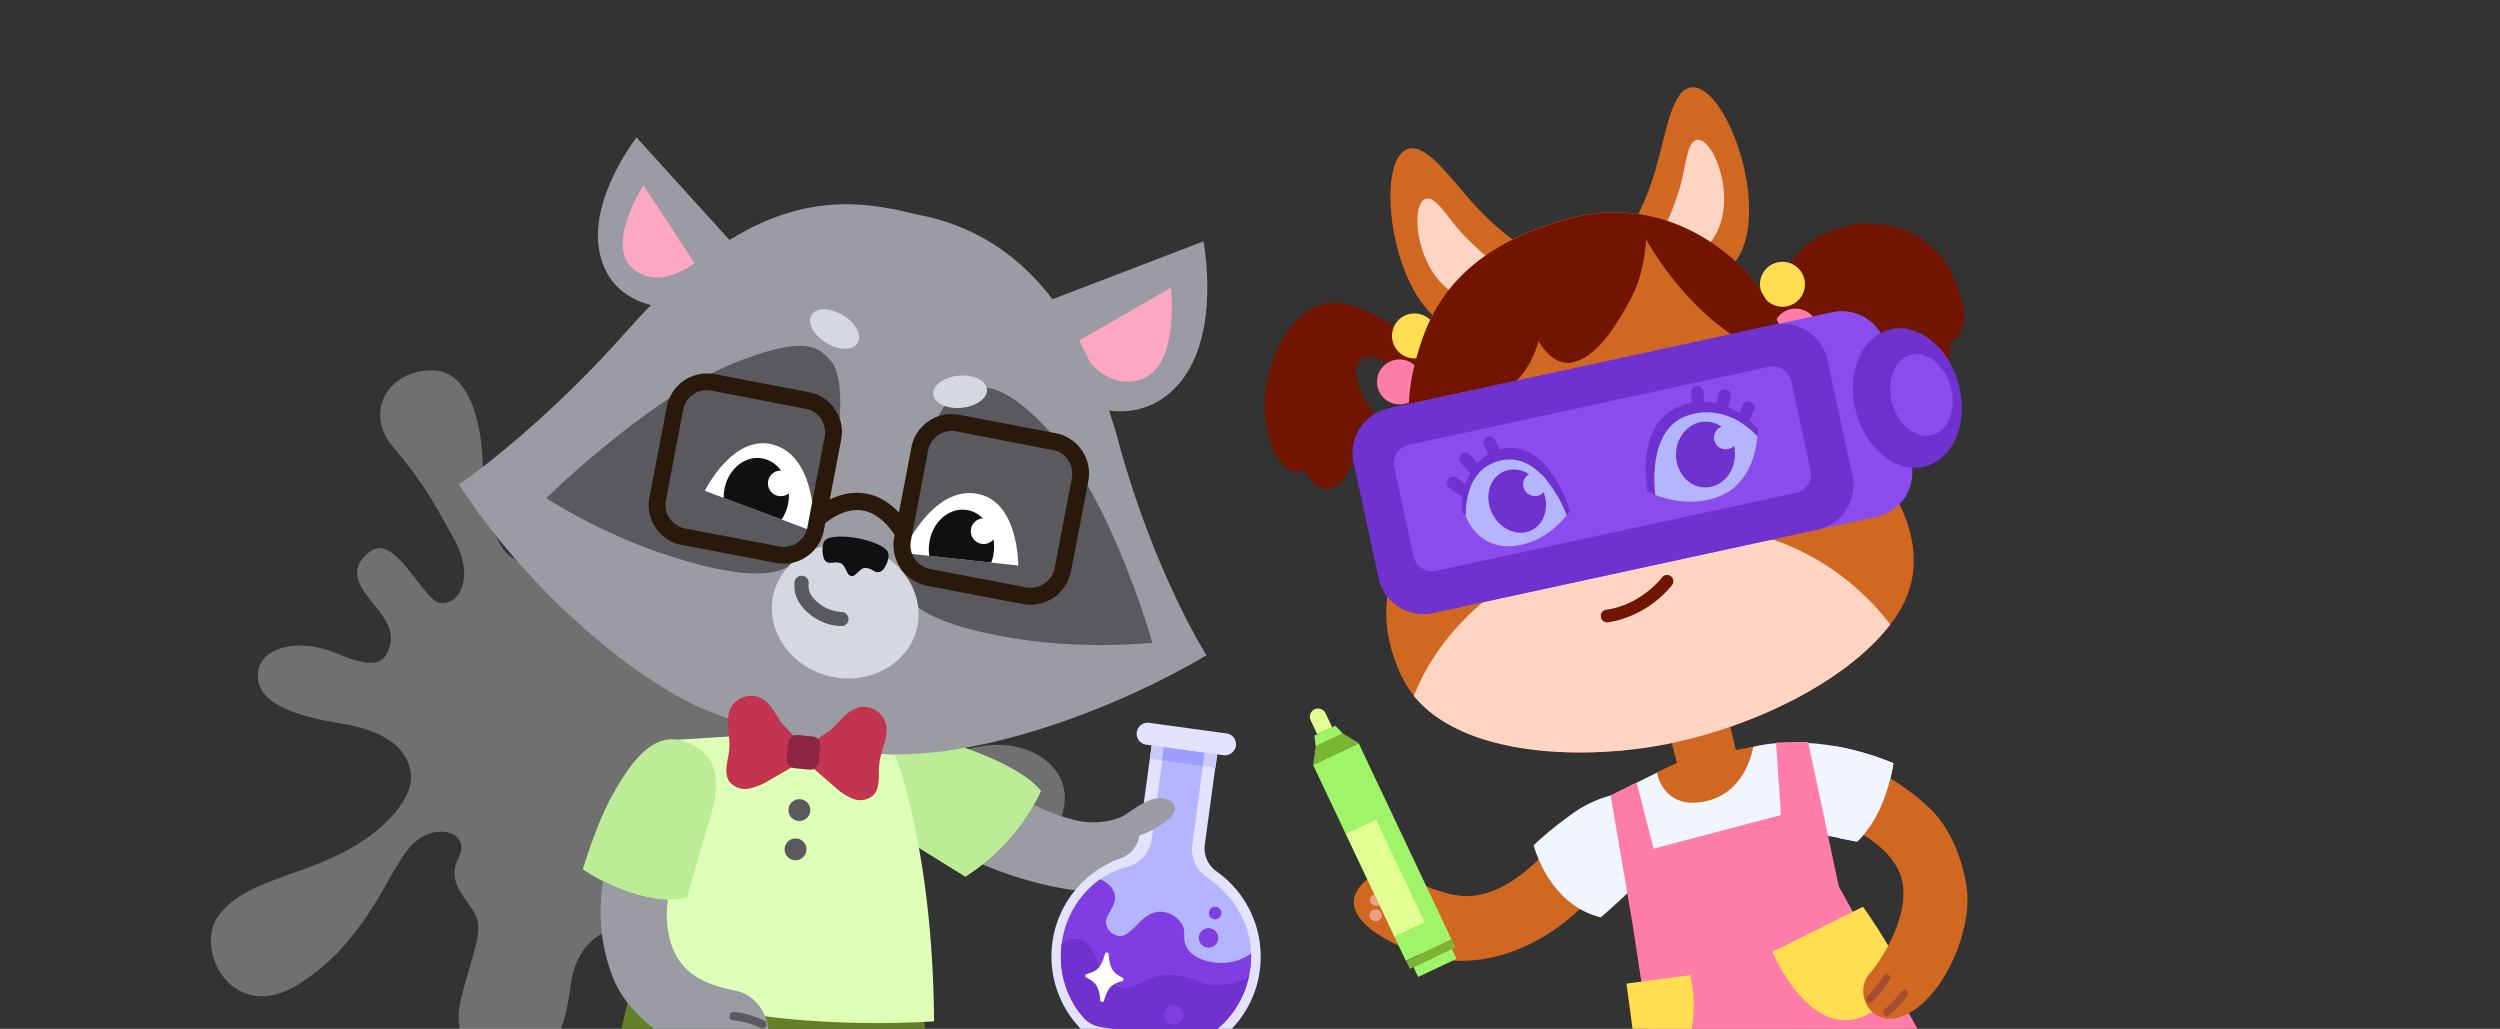 <svg width="486" height="200" fill="none" xmlns="http://www.w3.org/2000/svg"><rect width="100%" height="100%" fill="#333333" stroke="none"/><g clip-path="url(#a)"><path opacity=".3" d="M158.9 233.181c-3.791 2.204-13.577 4.891-16.885-8.472-3.308-13.363-3.101-20.32-6.341-32.168-3.308-11.847-9.372-13.362-14.128-12.605-4.824.758-9.579 3.789-10.613 11.572-1.034 7.853-2.757 13.914-9.579 15.774-6.823 1.86-13.853-3.926-11.854-12.536 1.998-8.61 4.548-13.363 3.032-16.669-1.516-3.307-5.996-6.338-3.377-11.366 2.619-5.028-4.962-7.301-9.51-1.997-4.55 5.303-8.34 18.184-21.434 26.519-13.094 8.334-20.675-6.819-15.644-13.363 5.03-6.544 14.886-7.302 24.466-12.33 8.752-4.615 13.094-10.814 12.887-14.603-.276-3.788-2.757-8.61-13.852-10.332-11.096-1.791-16.403-4.821-15.92-9.85.482-5.028 8.063-6.819 15.162-3.788 7.098 3.031 9.097 1.997 10.062-.276 1.033-2.273 1.033-4.546-1.999-8.334-3.032-3.789-6.34-7.302-1.516-11.09 4.824-3.788 10.062 8.817 13.37 9.85 3.308 1.033 7.58-4.064 3.032-12.33-4.548-8.265-6.34-11.365-11.854-17.909C70.823 80.335 75.165 72 83.986 72c8.822 0 9.855 14.878 9.855 18.391 0 3.513 1.448 16.394 6.134 18.185 4.687 1.791 5.445-6.819 7.443-15.154 1.999-8.335 4.549-13.363 10.82-13.845 6.341-.482 9.856 3.306 10.614 13.363.758 10.056 3.79 12.88 7.305 13.363 3.515.482 10.2-1.378 15.92-13.363 7.098-14.879 15.92-20.94 23.225-14.603 7.374 6.337-1.999 17.427-11.371 21.973-9.373 4.546-16.127 8.817-14.404 15.154 1.723 6.337 13.37 4.27 19.917 1.997 6.547-2.273 13.853 1.24 13.853 8.335 0 7.095-7.788 10.332-17.643 9.368-9.856-1.034-11.096 3.03-11.096 6.061s3.79 7.302 14.128 7.577c10.338.276 13.094-2.273 22.467-3.788 9.373-1.516 18.952 4.821 14.886 14.602-3.446 8.335-15.437 9.093-22.742 3.513-7.306-5.579-21.158-10.814-24.466-7.577-3.308 3.307 5.582 5.304 4.066 13.363s-11.854 3.031-18.194 6.544c-6.341 3.513-1.241 16.876 5.582 25.486 6.823 8.541 20.744 25.141 8.615 32.236z" fill="#fff"/><path d="m178.709 189.944 4.837 43.172s-13.389 6.419-32.633 1.192l2.246-22.819-3.431-.338-2.334 23.038s-20.193 2.842-33.129-7.195l10.233-42.365 54.211 5.315z" fill="#647F28"/><path d="M176.863 160.307s13.827 10.308 32.291 12.794c7.488 1.184 15.462-1.972 21.54-6.16 3.583-2.465 3.762-6.154 1.572-11.119-1.997-4.549-3.902-5.104-7.359-1.671-3.196 3.164-8.814 7.074-16.019 5.256a35.703 35.703 0 0 1-17.759-10.556l-14.266 11.456z" fill="#9B9BA3"/><path d="M175.594 141.782c-2.64-.847-7.178 16.704-7.178 16.704l19.257 11.958a40.705 40.705 0 0 0 14.705-16.66c-4.343-5.463-17.401-9.64-26.806-12.004l.022.002z" fill="#BDEC97"/><path d="m156.55 161.208-8.08-.752c-5.147-.506-7.219-4.96-6.703-10.201l1.483-15.07c.509-5.169 3.378-9.261 8.525-8.754l8.076.795a9.45 9.45 0 0 1 8.426 10.371l-1.484 15.077a9.493 9.493 0 0 1-10.24 8.578l-.003-.044z" fill="#9B9BA3"/><path d="m143.604 144.511 1.432 9.235 11.963-6.478 10.043 8.564.8-9.023-24.238-2.298z" fill="#F1F5E2"/><path d="M181.578 198.549c-.211-33.278-7.484-51.558-7.484-51.558l-7.203-1.392s-3.499 3.707-10.562 2.006c-7.062-1.7-9.462-4.755-9.462-4.755l-15.385.974c-1.911 3.225-5.037 40.652-7.42 49.431l3.885.867c8.186.805 16.272 3.069 24.523 3.881a183.714 183.714 0 0 0 29.108.546z" fill="#DEFFB8"/><path d="M155.162 159.581a2.118 2.118 0 1 0-1.874-2.292 2.1 2.1 0 0 0 1.874 2.292zM154.419 167.214a2.118 2.118 0 1 0-1.411-3.437 2.117 2.117 0 0 0-.463 1.146 2.095 2.095 0 0 0 1.874 2.291z" fill="#59595E"/><path d="m142.238 47.116-18.5-20.399s-9.536 12.164-7.112 22.663c1.588 6.983 6.988 9.54 11.471 10.231l14.17-12.492-.029-.003z" fill="#9B9BA3"/><path d="m125.091 36.033 9.931 15.136s-7.04 5.605-12.168.88c-5.128-4.726 2.237-16.016 2.237-16.016z" fill="#FDA7C3"/><path d="m203.833 58.463 30.114-11.54s3.507 17.764-4.565 27.443c-5.346 6.44-12.36 6.256-17.341 4.657l-8.208-20.56z" fill="#9B9BA3"/><path d="m227.631 55.925-18.394 10.58s4.377 9.598 12.293 7.33c7.915-2.266 6.101-17.91 6.101-17.91z" fill="#FDA7C3"/><path d="M217.567 86.282c-8.877-32.553-25.34-42.027-39.5-44.624-13.654-3.414-31.252-5.536-55.768 22.211-17.497 19.813-33.08 30.325-33.08 30.325 13.157 20.18 31.722 35.667 44.447 42.183 3.783 2.2 27.247 11.174 43.335 10.211 17.337-.672 40.264-8.992 57.541-19.19-.037-.003-10.157-16.12-17.004-41.118l.029.002z" fill="#9B9BA3"/><path d="M161.508 70.137c4.071 4.503 1.13 25.8-6.336 38.124-3.586 5.93-17.269 2.513-27.52-1.021a112.095 112.095 0 0 1-21.453-10.384s20.325-20.063 37.337-26.61c13.137-5.048 15.579-2.796 17.972-.11zM186.724 76.15c-5.661 2.18-12.603 23.12-11.55 36.876.516 6.914 14.279 10.038 25.019 11.513a112 112 0 0 0 23.822.415s-7.665-27.428-19.876-40.947c-9.447-10.435-14.064-9.172-17.414-7.865l-.001.008z" fill="#59595E"/><path d="M178.246 122.152c1.671-6.978-3.234-14.125-10.907-15.959-7.673-1.835-15.305 2.325-16.968 9.303-1.663 6.978 3.234 14.124 10.907 15.959 7.673 1.834 15.305-2.325 16.968-9.303zM166.728 66.687c.88-1.477-.35-3.895-2.85-5.418-2.5-1.523-5.208-1.526-6.11-.044-.902 1.482.351 3.896 2.858 5.42 2.507 1.523 5.208 1.525 6.102.042zM186.937 79.282c2.882-.274 5.088-1.884 4.928-3.61-.161-1.726-2.65-2.903-5.517-2.635-2.867.268-5.089 1.885-4.928 3.61.16 1.727 2.628 2.902 5.517 2.635z" fill="#D5D8E0"/><path d="m158.21 103.349-6.272-2.35-11.263-4.213-3.66-1.374s5.507-11.201 13.36-8.96c8.723 2.51 7.835 16.897 7.835 16.897zM197.945 109.939l-5.251-.568-12.04-1.317-5.207-.564s5.704-13.208 14.607-11.488c8.026 1.531 7.891 13.937 7.891 13.937z" fill="#fff"/><path d="M172.471 107.086c-1.607-2.088-9.134-3.549-11.741-2.337-1.192.55-1.018 3.849-.129 4.435.89.587 1.391-.105 2.727.269 1.162.341 1.115 2.311 2.122 2.521 1.007.209 1.634-1.682 2.885-1.573 1.331.13 1.562.99 2.639.788 1.077-.203 2.303-3.047 1.505-4.109l-.008.006z" fill="#0F1011"/><path d="m160.087 101.963-2.342-2.388c.194-.172 4.523-4.407 10.09-3.698 3.67.443 6.866 2.878 9.517 7.264l-2.857 1.73c-2.062-3.432-4.466-5.335-7.046-5.67-3.917-.473-7.319 2.774-7.356 2.77l-.006-.008z" fill="#28190B"/><path d="M132.19 105.874a7.822 7.822 0 0 1-4.707-3.26 7.673 7.673 0 0 1-1.223-5.926l3.373-17.637a7.963 7.963 0 0 1 9.254-6.319l18.35 3.502a7.825 7.825 0 0 1 5.058 3.346 7.668 7.668 0 0 1 1.222 5.933l-3.373 17.637a7.784 7.784 0 0 1-3.346 5.058 7.641 7.641 0 0 1-5.926 1.222l-18.349-3.509a1.24 1.24 0 0 1-.327-.032l-.006-.015zm24.617-26.387-.204-.02-18.346-3.538a4.661 4.661 0 0 0-5.443 3.692l-3.365 17.637a4.648 4.648 0 0 0 .721 3.484 4.598 4.598 0 0 0 2.968 1.981l18.35 3.509a4.725 4.725 0 0 0 4.77-2.007c.339-.51.573-1.082.687-1.684l3.373-17.636a4.71 4.71 0 0 0-.721-3.492 4.806 4.806 0 0 0-2.789-1.933l-.001.007zM179.829 113.764a8.035 8.035 0 0 1-6.002-9.274l3.346-17.514a7.849 7.849 0 0 1 3.349-5.088 7.75 7.75 0 0 1 5.994-1.238l18.733 3.57a7.975 7.975 0 0 1 6.32 9.312l-3.369 17.519a8.03 8.03 0 0 1-3.361 5.112 8.029 8.029 0 0 1-5.986 1.264l-18.733-3.569-.293-.073.002-.021zm25.037-26.257-.203-.02-18.742-3.629a4.58 4.58 0 0 0-3.522.74 4.695 4.695 0 0 0-1.983 2.99l-3.339 17.522a4.726 4.726 0 0 0 3.708 5.503l18.732 3.576a4.749 4.749 0 0 0 5.503-3.715l3.346-17.514a4.621 4.621 0 0 0-.746-3.523 4.386 4.386 0 0 0-2.743-1.966l-.011.036z" fill="#28190B"/><path d="M161.615 121.468a10.273 10.273 0 0 1-5.678-3.539 6.218 6.218 0 0 1-1.459-4.863 1.373 1.373 0 1 1 2.707.465 3.588 3.588 0 0 0 .901 2.694 7.777 7.777 0 0 0 2.465 1.935 7.774 7.774 0 0 0 3.027.808 1.368 1.368 0 0 1 1.294.908 1.383 1.383 0 0 1-.07 1.09 1.36 1.36 0 0 1-.842.694 1.37 1.37 0 0 1-.555.043 10.572 10.572 0 0 1-1.79-.235z" fill="#59595E"/><path d="M151.897 140.476c-1.218-1.793-2.211-3.931-4.139-4.848a4.518 4.518 0 0 0-5.748 2.092c-1.105 2.357-.012 5.195-.236 7.837-.167 2.149-1.176 4.494-.033 6.302a3.893 3.893 0 0 0 3.843 1.45c1.434-.306 2.8-.871 4.032-1.665 1.557-.897 3.159-1.811 4.671-2.712.21-.107.393-.259.536-.446.142-.211.22-.458.224-.712.092-1.385.584-2.878-.229-4.015-.813-1.137-1.99-2.149-2.956-3.301l.035.018zM161.976 141.447c1.545-1.522 2.935-3.418 4.998-3.949a4.535 4.535 0 0 1 5.231 3.157c.676 2.533-.971 5.094-1.252 7.731-.259 2.176.277 4.644-1.146 6.199a3.91 3.91 0 0 1-4.059.672 11.385 11.385 0 0 1-3.63-2.42c-1.356-1.146-2.744-2.398-4.093-3.537a1.578 1.578 0 0 1-.438-.542 1.3 1.3 0 0 1-.081-.742c.179-1.377-.049-2.941.97-3.897 1.019-.957 2.415-1.715 3.502-2.687l-.002.015z" fill="#C2344F"/><path d="m157.347 149.622-2.908-.286a1.686 1.686 0 0 1-1.451-1.189 1.672 1.672 0 0 1-.063-.656l.304-3.09a1.683 1.683 0 0 1 .597-1.136 1.668 1.668 0 0 1 1.226-.38l2.908.287a1.667 1.667 0 0 1 1.141.606 1.687 1.687 0 0 1 .373 1.238l-.301 3.061a1.649 1.649 0 0 1-1.154 1.474 1.643 1.643 0 0 1-.657.065l-.015.006z" fill="#8D2442"/><path d="m137.491 160.761-3.924 13.692a14.15 14.15 0 0 1-3.712.42c-4.643-.031-9.35-1.941-12.595-3.574a37.305 37.305 0 0 1-3.972-2.306s2.791-9.268 5.988-14.825c4.392-7.855 8.576-11.737 13.542-10.066 6.41 1.996 7.998 7.114 4.685 16.609l-.012.05z" fill="#BDEC97"/><path d="M144.064 206.719c-4.208.914-20.336-5.327-24.847-16.538a35.338 35.338 0 0 1-1.965-18.889c3.216 1.631 7.953 3.543 12.596 3.574a19.584 19.584 0 0 0 .505 8.212c2.185 7.628 9.269 8.737 12.801 9.547 6.835 1.553 9.168 12.228.91 14.094z" fill="#9B9BA3"/><path d="M148.962 199.178c.033-.342-.074-.741-.438-.777-3.155-1.5-5.667-1.703-5.866-1.627-.459-.111-.816.243-.81.772-.104.466.242.824.772.81 1.824.197 3.6.702 5.255 1.493a.84.84 0 0 0 1.091-.421c.044.004.008-.08.023-.233l-.027-.017z" fill="#59595E"/><path d="M235.303 203.323a5.553 5.553 0 0 1-3.554.692l-18.59-2.563a5.414 5.414 0 0 1-3.238-1.626 26.214 26.214 0 0 1-1.355-1.601 20.24 20.24 0 0 1-3.329-18.06 20.23 20.23 0 0 1 12.642-13.319 5.458 5.458 0 0 0 3.618-4.459l2.645-19.418 12.725 1.744-2.647 19.425a5.473 5.473 0 0 0 2.286 5.268 20.306 20.306 0 0 1 8.575 16.213 20.303 20.303 0 0 1-7.994 16.507c-.573.384-1.783 1.19-1.784 1.197z" fill="#E3E3FF"/><path d="m237.084 143.472-.798 5.793-12.731-1.752.798-5.794 12.731 1.753z" fill="#CACAFF"/><path d="M243.048 188.4a3.656 3.656 0 0 1-.119.612l-.009.094c-.023.233-.045.458-.134.684a18.31 18.31 0 0 1-6.008 10.111 8.58 8.58 0 0 1-6.747 1.949l-14.708-2.021a8.63 8.63 0 0 1-6.01-3.747 18.14 18.14 0 0 1-2.951-11.998l.011-.116c.001-.164.017-.327.048-.488l.012-.116a18.262 18.262 0 0 1 7.164-12.235l.308-.219a18.355 18.355 0 0 1 5.464-2.494 6.409 6.409 0 0 0 4.53-5.301l2.383-17.881 7.894 1.086-2.399 17.959a6.502 6.502 0 0 0 .537 3.562 6.5 6.5 0 0 0 2.353 2.727c5.042 3.432 8.232 8.752 8.53 14.301-.016.167.026.34.031.51a17.351 17.351 0 0 1-.18 3.021z" fill="#B5B5FF"/><path d="M243.049 188.4a3.74 3.74 0 0 1-.119.612l-.009.095c-.023.232-.046.458-.134.684a18.335 18.335 0 0 1-5.8 9.933 9.08 9.08 0 0 1-7.26 2.096l-14.122-1.94a9.133 9.133 0 0 1-6.466-4.035 18.114 18.114 0 0 1-2.792-11.747l.011-.117c0-.163.017-.326.048-.487l.012-.116a18.25 18.25 0 0 1 7.467-12.477 6.754 6.754 0 0 1 1.977 1.391c.415.458.702 1.018.831 1.623.546 2.351-2.109 3.896-1.629 5.881a3.037 3.037 0 0 0 2.199 2.117c2.781.611 4.42-4.637 8.255-4.67a5.073 5.073 0 0 1 4.018 2.054c1.301 1.706.131 3 1.145 4.854 1.35 2.467 4.998 3.135 7.195 3.035a9.874 9.874 0 0 0 5.317-1.818 17.266 17.266 0 0 1-.144 3.032z" fill="#803DE1"/><path d="m231.24 202.013-17.15-2.342a5.677 5.677 0 0 1-3.619-2.008 18.129 18.129 0 0 1-4.126-13.566l.012-.116a2.5 2.5 0 0 1 .048-.488 4.511 4.511 0 0 1 3.262-.934c3.809.684 3.54 7.814 7.817 9.321 3.309 1.207 4.663-2.624 10.376-2.355 4.16.167 5.378 2.262 9.457 1.98a12.945 12.945 0 0 0 5.474-1.699 18.315 18.315 0 0 1-7.517 11.275 5.67 5.67 0 0 1-4.034.932z" fill="#6F32CE"/><path d="M227.927 199.148a1.882 1.882 0 0 0 2.138-1.98 1.892 1.892 0 0 0-1.265-1.668 1.886 1.886 0 1 0-.873 3.648zM234.684 184.194a1.883 1.883 0 0 0 1.755-3.012 1.89 1.89 0 0 0-1.247-.726 1.882 1.882 0 0 0-2.123 1.615 1.887 1.887 0 0 0 1.615 2.123zM236.142 178.707a1.214 1.214 0 0 0 1.076-1.909 1.21 1.21 0 0 0-1.238-.488 1.216 1.216 0 0 0-.954 1.021 1.202 1.202 0 0 0 .259.93 1.226 1.226 0 0 0 .857.446z" fill="#803DE1"/><path d="m234.315 145.145-7.901-1.086-.509 3.759 7.893 1.086.517-3.759z" fill="#9E9EFF"/><path d="m237.84 146.82-15.078-2.071a2.143 2.143 0 0 1 .58-4.245l15.085 2.072a2.142 2.142 0 0 1 1.835 2.383 2.193 2.193 0 0 1-2.422 1.861z" fill="#E3E3FF"/><path d="M218.236 190.061c-1.874-.874-2.479-1.807-2.706-4.501a.368.368 0 0 0-.328-.4.365.365 0 0 0-.399.328c-.737 2.563-1.52 3.359-3.558 3.856a.422.422 0 0 0-.195.12.37.37 0 0 0-.086.204.352.352 0 0 0 .044.218.43.43 0 0 0 .169.156c1.876.918 2.501 1.809 2.722 4.407a.335.335 0 0 0 .103.223.339.339 0 0 0 .224.11.352.352 0 0 0 .241-.064.333.333 0 0 0 .144-.198c.731-2.505 1.52-3.286 3.536-3.778a.344.344 0 0 0 .187-.113.384.384 0 0 0 .086-.205.344.344 0 0 0-.045-.217.332.332 0 0 0-.139-.146z" fill="#fff"/><path d="M223.552 161.577c-1.999.993-4.214 1.575-5.386.432-.837-.817-3.077-1.331-.2-3.11 2.124-1.303 4.481-3.39 7.037-3.711 1.487-.192 3.959.72 3.273 2.612a3.404 3.404 0 0 1-.981 1.32 17.97 17.97 0 0 1-3.743 2.457z" fill="#9B9BA3"/><path d="M193.205 107.167a8.68 8.68 0 0 1-.51 2.203l-12.04-1.317a8.596 8.596 0 0 1-.048-2.126c.404-4.107 3.553-7.16 7.035-6.816 3.482.342 5.967 3.949 5.563 8.056zM153.318 97.112a8.304 8.304 0 0 1-1.381 3.887l-11.263-4.214c.03-.298.016-.607.046-.913.404-4.107 3.553-7.159 7.028-6.817 3.474.342 5.975 3.95 5.57 8.057z" fill="#0F1011"/><path d="M190.975 105.738c.491.05.985-.047 1.42-.279a2.484 2.484 0 0 0 1.311-2.439 2.488 2.488 0 0 0-4.405-1.342 2.49 2.49 0 0 0-.461 2.304 2.48 2.48 0 0 0 2.135 1.756zM151.535 96.446a2.493 2.493 0 0 0 2.723-2.724 2.493 2.493 0 0 0-3.202-2.14 2.493 2.493 0 0 0-1.202 3.965 2.49 2.49 0 0 0 1.681.899z" fill="#fff"/><path d="M302.541 163.187s-8.41 11.497-18.01 11.002c-7.643-.405-15.328-7.75-20.079-1.962-5.004 6.128 6.025 11.647 12.977 13.687 6.951 2.04 20.409 1.51 32.968-12.518l-7.856-10.209z" fill="#D16822"/><path d="M276.327 178.129c.388-1.605-.731-3.253-2.498-3.679-1.768-.427-3.515.528-3.902 2.134-.388 1.605.731 3.252 2.498 3.679 1.768.427 3.515-.529 3.902-2.134zM270.785 172.629c.022-.63-.504-1.16-1.175-1.183-.671-.023-1.232.469-1.254 1.099-.022.63.505 1.16 1.175 1.183.671.023 1.232-.469 1.254-1.099zM268.736 174.992c.022-.63-.504-1.159-1.175-1.183-.671-.023-1.232.469-1.254 1.1-.021.63.505 1.159 1.176 1.182.67.023 1.232-.469 1.253-1.099zM268.635 177.967c.021-.63-.505-1.159-1.175-1.182-.671-.024-1.232.468-1.254 1.099-.022.63.504 1.159 1.175 1.182.671.023 1.232-.469 1.254-1.099z" fill="#EFA084"/><path d="M314.141 154.39a23.15 23.15 0 0 0-7.224 2.941 69.67 69.67 0 0 0-8.778 6.979s2.825 11.495 13.042 14.028c4.635-3.931 10.033-9.515 14.668-13.446-3.333-2.645-11.708-10.502-11.708-10.502z" fill="#F1F5FF"/><path d="M341.328 145.059s11.513-3.013 26.749 3.307c0 0-1.188 9.774-7.057 15.246l-6.72-1.332-37.684 11.255s-.572-15.129-2.4-19.409l7.98-3.977 19.132-5.09z" fill="#F1F5FF"/><path d="m335.588 138.195 1.882 7.6 3.345-.601s-1.197 8.923-9.405 10.607c-8.207 1.683-9.299-5.629-9.299-5.629l3.883-1.891-1.688-6.448 11.282-3.638z" fill="#D16822"/><path d="m351.502 144.231 5.955 28.078s26.922 48.82 34.177 61.5c0 0-21.244 19.971-63.215 18.424l-11.039-72.549-4.274-25.054 5.064-2.498 3.278 12.846 24.781-6.539-.972-14.073 6.245-.135z" fill="#FF7DA8"/><path d="M362.239 197.588c-10.53 4.476-17.694-12.544-17.694-12.544l17.613-8.766a98.264 98.264 0 0 1 6.377 10.169c.133 4.67-.74 8.751-6.296 11.141zM328.585 189.572s4.526 17.931-9.811 20.922l-2.587-19.284 12.398-1.638z" fill="#FFDE52"/><path d="M359.671 160.928s8.714 3.711 10.121 10.369c1.318 6.081-3.11 14.296-6.404 18.059-3.293 3.762.607 11.596 7.781 7.564 7.174-4.032 11.956-16.071 11.238-23.496-.531-5.495-2.939-11.754-6.555-15.566-4.496-4.731-11.633-8.496-11.633-8.496l-4.548 11.566z" fill="#D16822"/><path d="M356.321 144.987a54.392 54.392 0 0 1 11.741 3.383s-1.188 9.774-7.057 15.246l-3.344-.648s.569-10.685-1.34-17.981z" fill="#F1F5FF"/><path d="M363.67 194.916a.655.655 0 0 0 .329-.2 25.555 25.555 0 0 0 3.258-4.073.742.742 0 0 0 .09-.926.743.743 0 0 0-.559-.327.74.74 0 0 0-.763.532 21.471 21.471 0 0 1-3.047 3.804.74.74 0 0 0-.008 1.015.737.737 0 0 0 .7.175zM367.016 197.458a.745.745 0 0 0 .286-.158 21.257 21.257 0 0 0 3.572-3.805.736.736 0 0 0-1.151-.849 22.38 22.38 0 0 1-3.333 3.552.74.74 0 0 0 .226 1.246c.129.046.269.05.4.014z" fill="#A44D32"/><path d="M341.605 55.452a80.797 80.797 0 0 1 7.805 16.091c3.103 8.948 8.787 11.73 13.898 17.587 5.11 5.857 12.968 18.136 5.921 29.724-6.802 11.213-24.335 20.985-42.577 25.227-18.242 4.241-46.803 3.493-54.345-12.963-7.542-16.457 2.365-25.871 3.044-31.248.678-5.377-3.182-17.218-.651-27.792 2.316-9.741 6.71-23.201 30.238-29.587 20.879-5.624 35.013 10.333 36.667 12.96z" fill="#D16822"/><path d="M313.673 104.549c31.336-8.254 48.495 9.835 53.793 16.845-7.18 9.393-21.633 17.492-37.12 21.758a1.82 1.82 0 0 0-.385.101l-1.354.354-.285.075-1.698.406c-16.566 3.864-41.692 3.588-51.789-8.812 3.758-9.32 13.537-24.052 38.838-30.727z" fill="#FED5C3"/><path d="M317.92 42.763a53.611 53.611 0 0 0 4.089-10.38c1.843-6.573 3.009-14.681 6.562-15.36 7.858-1.478 18.487 31.369 4.998 36.756L317.92 42.763z" fill="#D16822"/><path d="M323.132 45.168a55.29 55.29 0 0 0 3.495-8.9c1.133-4.05 1.305-8.625 3.183-9.07 4.015-.952 10.846 18.72-2.481 23.419l-4.197-5.449z" fill="#FED5C3"/><path d="M294.87 47.159a53.475 53.475 0 0 1-8.311-7.44c-4.604-5.083-9.237-11.788-12.723-10.8-7.684 2.201-2.459 36.333 12.018 35.132l9.016-16.892z" fill="#D16822"/><path d="M291.264 51.68a55.142 55.142 0 0 1-7.109-6.392c-2.831-3.111-5.032-7.126-6.909-6.68-4.024.946-1.308 21.59 12.709 19.824l1.309-6.752z" fill="#FED5C3"/><path d="M342.956 61.135s3.495-13.468 14.204-16.704c10.709-3.237 18.902 2.209 21.894 8.026 2.991 5.817 4.304 12.112.037 14.074 0 0 .482 7.197-3.657 9.126-4.139 1.928-6.28.235-6.28.235s-2.289 2.015-4.95 1.448c-2.661-.568-5.163-4.572-4.782-8.47.38-3.899.808-6.455-1.751-7.62-2.558-1.165-7.84 3.263-7.84 3.263l-5.487 2.303-1.388-5.68z" fill="#721500"/><path d="M347.619 59.489a4.367 4.367 0 1 0-2.212-8.45 4.367 4.367 0 0 0 2.212 8.45z" fill="#FFDE52"/><path d="M350.124 68.6a4.368 4.368 0 1 0-2.214-8.45 4.368 4.368 0 0 0 2.214 8.45z" fill="#FF7DA8"/><path d="M278.34 69.2s-12.446-11.573-20.198-10.275c-7.753 1.298-12.528 12.315-12.289 20.33.24 8.014 3.817 13.945 7.86 12.171 0 0 1.899 4.58 5.261 3.404 3.361-1.176 4.554-7.526 4.554-7.526s2.507 4.955 4.844 2.54c2.337-2.417 1.071-6.615-1.033-9.3-3.933-5.023-4.738-9.67-2.447-10.923 2.912-1.584 10.479 5.136 10.479 5.136l2.969-5.557z" fill="#721500"/><path d="M276.079 69.525a4.367 4.367 0 1 0-2.21-8.45 4.367 4.367 0 0 0 2.21 8.45z" fill="#FFDE52"/><path d="M273.09 78.49a4.368 4.368 0 1 0-2.211-8.45 4.368 4.368 0 0 0 2.211 8.45z" fill="#FF7DA8"/><path d="M307.003 105.883c-.58-1.546 1.93-2.545 3.988-2.566 1.794-1.025 4.937-1.498 5.194.125.257 1.623-2.902 5.639-3.64 5.756-.69.272-4.932-1.8-5.542-3.315zM317.571 41.538c13.904 1.409 22.966 12.123 24.028 13.886a82.843 82.843 0 0 1 7.322 14.71l-.044.065c-19.039-3.43-30.597-25.923-31.306-28.66z" fill="#721500"/><path d="M305.814 70.422c-4.059.986-6.712-4.12-6.712-4.12s-1.92 8.198-8.532 10.363a41.82 41.82 0 0 1-11.029 2.247 12.317 12.317 0 0 0-5.646-.365c.074-2.16.347-4.31.818-6.419 2.315-9.74 6.71-23.201 30.237-29.587a32.407 32.407 0 0 1 15.033-.592c.11 1.41.548 9.57-2.883 15.98-3.784 7.096-7.221 11.505-11.286 12.493zM318.208 77.197s6.796-6.293 15.891-1.182c0 0-3.592-4.39-8.61-4.538-5.018-.148-7.281 5.72-7.281 5.72zM296.62 81.08a12.901 12.901 0 0 0-14.432 5.3s1.279-5.382 5.633-7.565c4.354-2.183 8.799 2.265 8.799 2.265zM312.603 120.969a1.23 1.23 0 0 1-.348-2.437c6.744-.935 10.794-6.197 10.831-6.26a1.222 1.222 0 0 1 1.714-.258 1.226 1.226 0 0 1 .258 1.713 20.505 20.505 0 0 1-10.76 6.912c-.574.135-1.131.243-1.695.33z" fill="#721500"/><path d="m280.191 118.824 84.606-18.348a8.839 8.839 0 0 0 6.764-10.51l-4.882-22.514a8.838 8.838 0 0 0-10.51-6.764l-84.607 18.348a8.838 8.838 0 0 0-6.764 10.51l4.883 22.514a8.838 8.838 0 0 0 10.51 6.764z" fill="#8A4CED"/><path d="m278.527 119.186 74.825-16.227a8.838 8.838 0 0 0 6.764-10.51l-4.883-22.513a8.837 8.837 0 0 0-10.51-6.764l-74.825 16.227a8.838 8.838 0 0 0-6.764 10.51l4.883 22.513a8.837 8.837 0 0 0 10.51 6.764z" fill="#6F32CE"/><path d="m351.975 91.417-3.751-17.296a3.682 3.682 0 0 0-4.379-2.818l-69.981 15.176a3.682 3.682 0 0 0-2.818 4.38l3.75 17.295a3.683 3.683 0 0 0 4.38 2.818l69.981-15.176a3.683 3.683 0 0 0 2.818-4.38z" fill="#8A4CED"/><path d="M374.314 90.663c5.52-1.463 8.417-8.6 6.471-15.94-1.945-7.34-7.997-12.105-13.518-10.642-5.52 1.463-8.417 8.6-6.472 15.94 1.946 7.341 7.998 12.105 13.519 10.642z" fill="#6F32CE"/><path d="M375.597 84.579c3.161-.838 4.797-5.01 3.655-9.32-1.142-4.309-4.631-7.123-7.792-6.285-3.161.838-4.797 5.01-3.655 9.32 1.142 4.309 4.631 7.123 7.792 6.285z" fill="#8A4CED"/><path d="M320.261 95.517s-2.359-12.385 5.424-16.128c8.25-3.993 14.837 2.497 16.019 3.931l-.09 1.546-19.872 11.337-1.481-.686z" fill="#6F32CE"/><path d="M321.784 96.191s-1.866-12.69 6.248-15.399c8.114-2.71 13.599 4.054 13.599 4.054s-.281 8.554-7.014 11.48c-6.35 2.79-12.833-.135-12.833-.135z" fill="#B5B5FF"/><path d="M337.283 88.532c.11-3.533-2.368-6.477-5.535-6.575-3.167-.1-5.824 2.685-5.934 6.218-.11 3.533 2.368 6.477 5.535 6.575 3.167.099 5.824-2.685 5.934-6.218z" fill="#6F32CE"/><path d="M337.694 84.55a2.275 2.275 0 1 0-4.428 1.047 2.275 2.275 0 0 0 4.428-1.047z" fill="#B5B5FF"/><path d="M339.382 82.208a1.17 1.17 0 0 0 .813-.677l.767-1.723a1.191 1.191 0 0 0-.187-1.362 1.207 1.207 0 0 0-.871-.38 1.195 1.195 0 0 0-1.125.79l-.76 1.722a1.186 1.186 0 0 0-.021.912 1.177 1.177 0 0 0 .637.655c.235.103.498.125.747.063zM335.015 80.305a1.168 1.168 0 0 0 .873-.883l.561-2.363a1.186 1.186 0 0 0-2.305-.546l-.554 2.36a1.162 1.162 0 0 0-.018.463 1.18 1.18 0 0 0 .895.968c.18.042.367.042.548 0zM330.327 79.788a1.205 1.205 0 0 0 .912-1.198l-.066-2.434a1.189 1.189 0 0 0-1.222-1.15 1.188 1.188 0 0 0-1.149 1.222l.059 2.436a1.2 1.2 0 0 0 1.221 1.15.924.924 0 0 0 .245-.026zM305.196 99.383s-3.492-12.47-11.691-12.296c-6.056.131-9.907 6.506-9.225 12.486l.7.784 19.581-.199.635-.775z" fill="#6F32CE"/><path d="M304.561 100.158s-4.349-12.078-12.324-10.729c-7.976 1.349-7.279 10.934-7.279 10.934s2.113 6.298 9.04 5.803c6.547-.465 10.563-6.008 10.563-6.008z" fill="#B5B5FF"/><path d="M297.76 103.07c2.678-1.337 3.587-4.952 2.029-8.074-1.558-3.123-4.993-4.571-7.672-3.235-2.678 1.337-3.587 4.952-2.029 8.074 1.558 3.123 4.993 4.571 7.672 3.235z" fill="#6F32CE"/><path d="M300.601 93.638a2.276 2.276 0 1 0-4.43 1.05 2.276 2.276 0 0 0 4.43-1.05z" fill="#B5B5FF"/><path d="M284.669 96.38c.259-.072.486-.23.643-.45a1.208 1.208 0 0 0-.263-1.674l-1.777-1.293a1.208 1.208 0 0 0-.913-.262 1.205 1.205 0 0 0-1.018.925 1.203 1.203 0 0 0 .52 1.274l1.77 1.295a1.275 1.275 0 0 0 1.038.186zM286.82 92.148c.199-.045.381-.146.526-.29a1.176 1.176 0 0 0 .383-.82 1.164 1.164 0 0 0-.318-.849l-1.706-1.837a1.186 1.186 0 0 0-1.742 1.605l1.714 1.836a1.162 1.162 0 0 0 1.143.355zM290.922 89.492a.797.797 0 0 0 .256-.067 1.179 1.179 0 0 0 .54-1.603l-1.06-2.19a1.185 1.185 0 0 0-.68-.657 1.197 1.197 0 0 0-1.328.34 1.206 1.206 0 0 0-.234.424 1.205 1.205 0 0 0 .103.94l1.062 2.197a1.2 1.2 0 0 0 1.341.616z" fill="#6F32CE"/><path d="m274.777 187.985.915 1.933 7.45-3.527-.915-1.933-7.45 3.527zM255.253 148.691l18.053 38.124 8.867-4.198-18.052-38.125-8.868 4.199z" fill="#A0F467"/><path d="m261.662 162.115 9.435 19.926 5.851-2.771-9.435-19.926-5.851 2.771z" fill="#E2FF94"/><path d="m255.77 145.074 5.255-2.498 3.138 1.897-8.873 4.22.48-3.619z" fill="#7BB536"/><path d="m255.522 143.01 4.055-1.931 1.447 1.497-5.255 2.498-.247-2.064z" fill="#A0F467"/><path d="m273.369 186.842.708 1.495 8.867-4.198-.707-1.495-8.868 4.198z" fill="#7BB536"/><path d="m256.074 142.744-1.283-2.724c-.388-.819 0-1.774.762-2.132.819-.388 1.774 0 2.132.762l1.284 2.724-2.895 1.37z" fill="#E2FF94"/></g><defs><clipPath id="a"><path fill="#fff" d="M0 0h486v200H0z"/></clipPath></defs></svg>